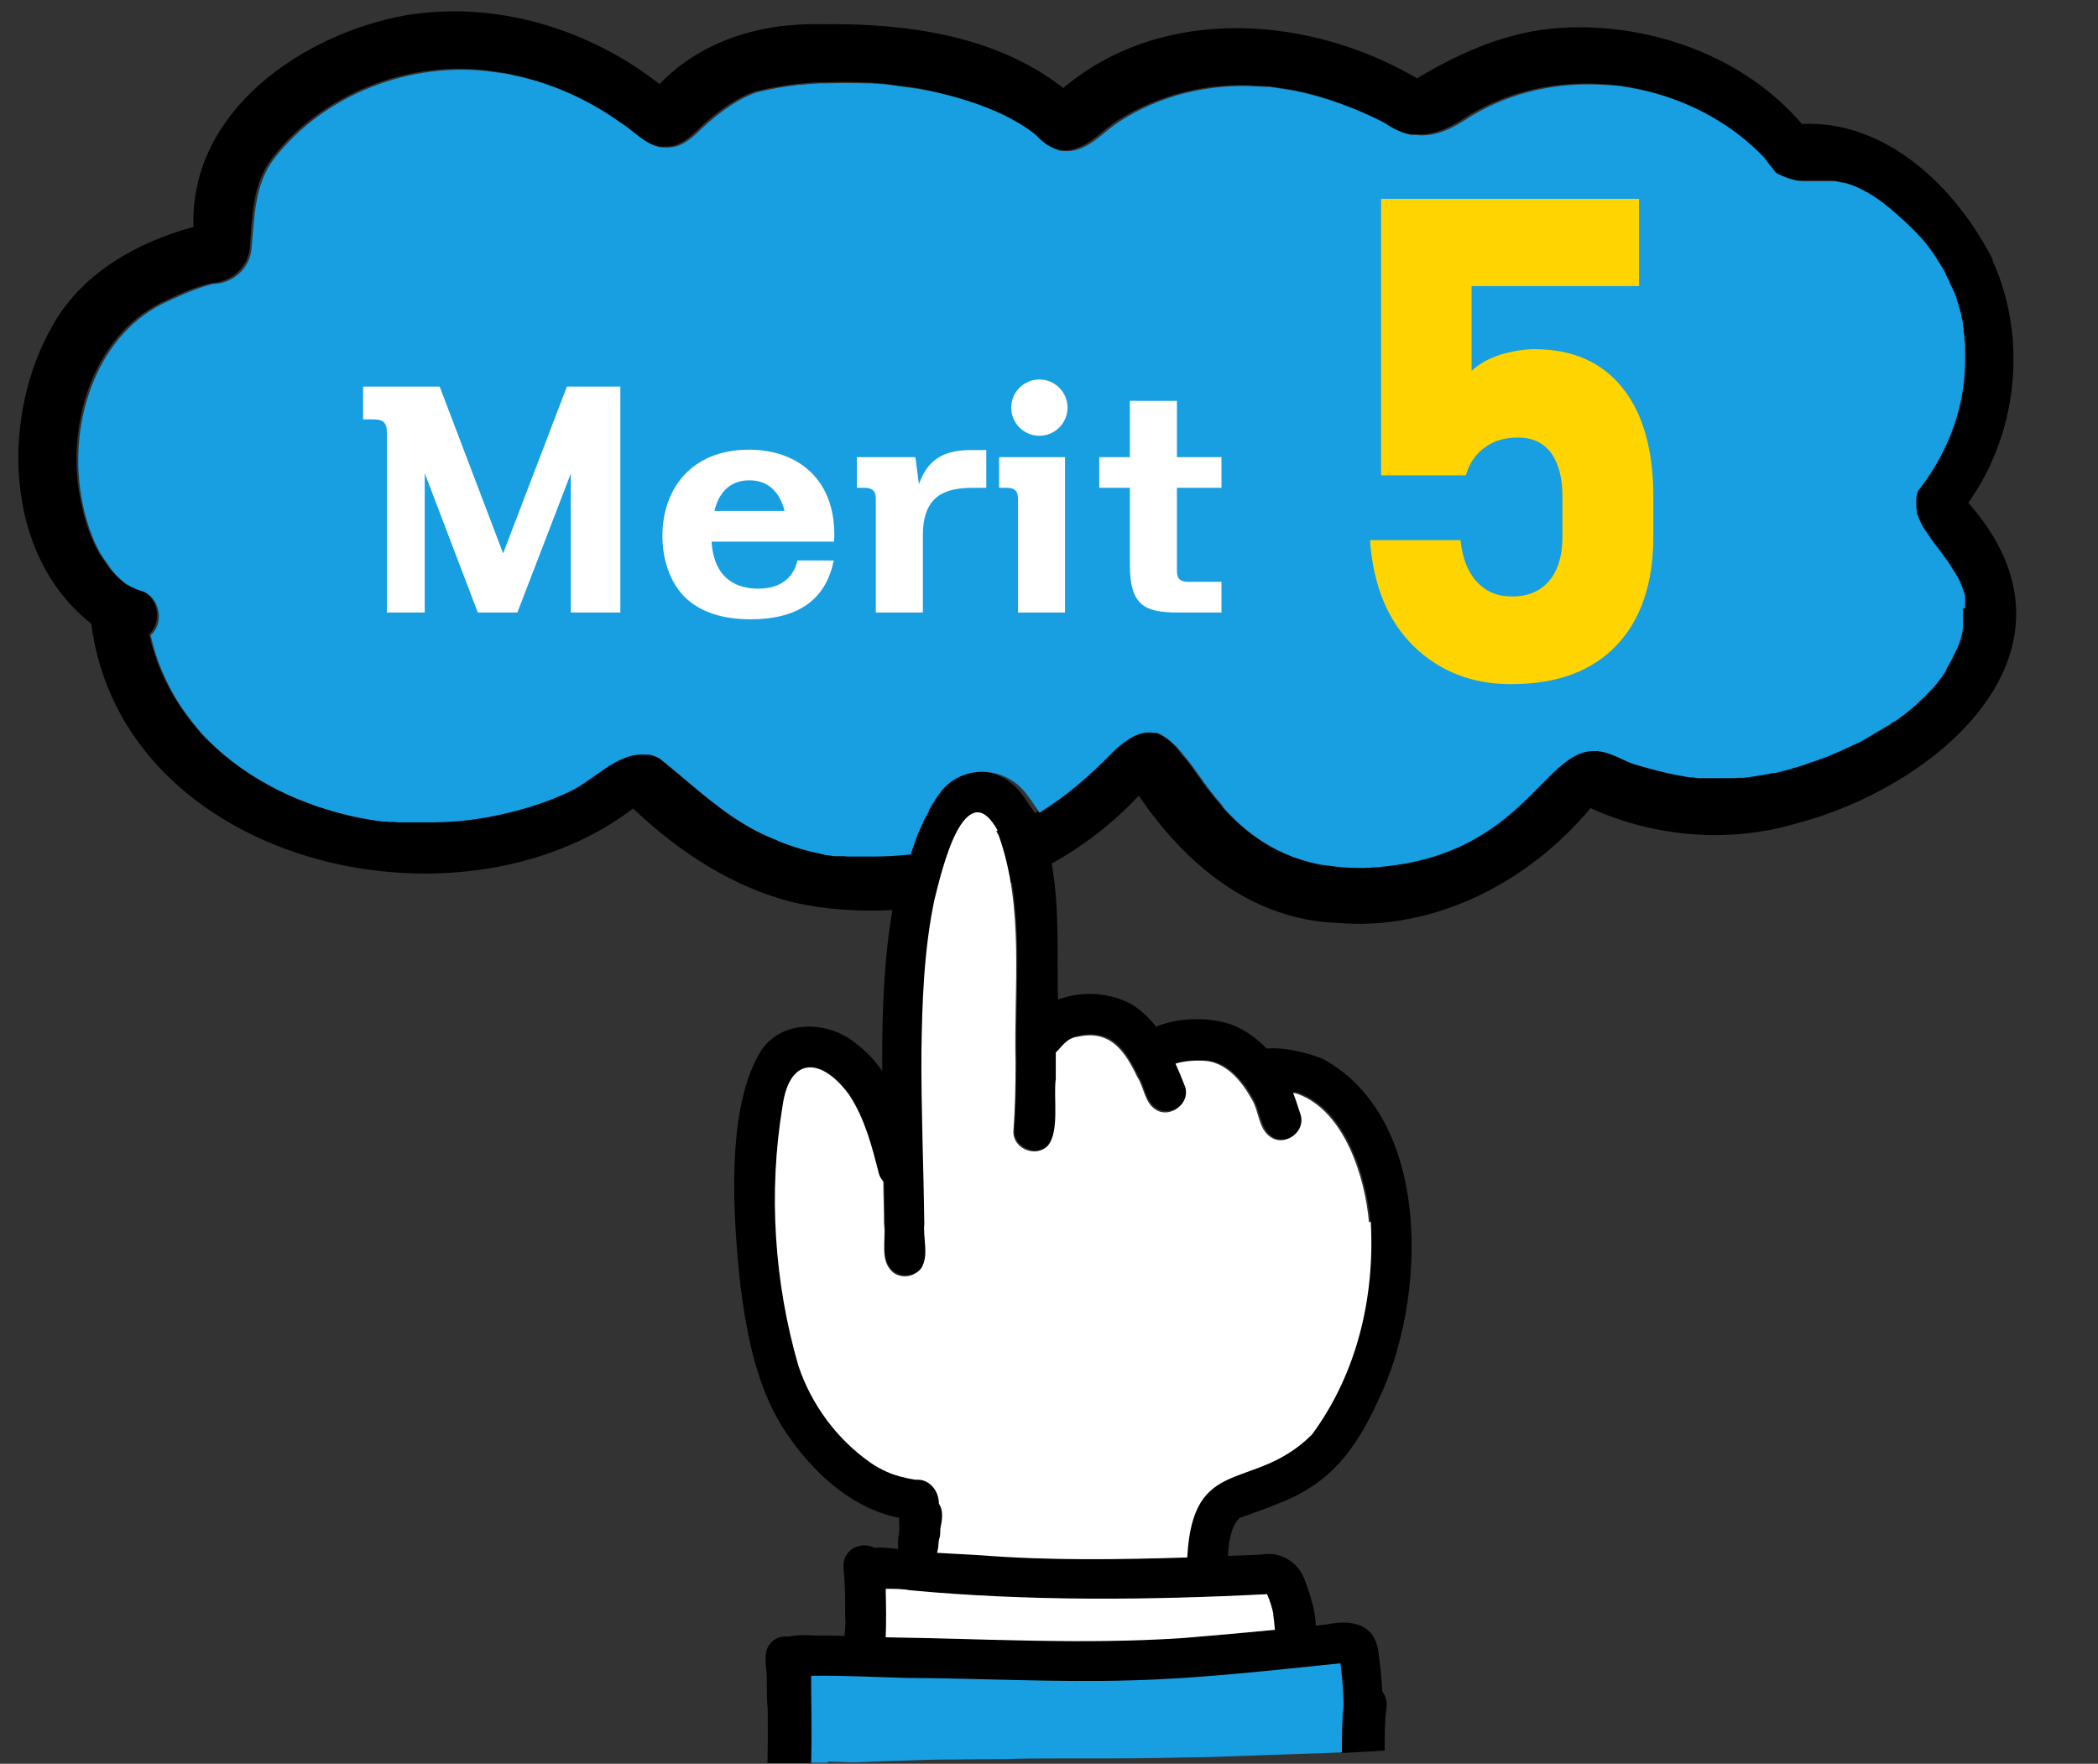 <?xml version="1.0" encoding="UTF-8"?>
<svg id="_レイヤー_2" data-name="レイヤー 2" xmlns="http://www.w3.org/2000/svg" width="58.88" height="49.5" viewBox="0 0 58.88 49.5">
  <rect x="0" y="0" width="58.88" height="49.5" fill="#333333" stroke="none"/>
  <defs>
    <style>
      .cls-1 {
        fill: #fff;
      }

      .cls-2 {
        fill: #ffd400;
      }

      .cls-3 {
        fill: none;
      }

      .cls-4 {
        fill: #179fe2;
      }
    </style>
  </defs>
  <g id="Layer_5" data-name="Layer 5">
    <path d="m55.92,7.31c.99,2.18.71,4.85-.68,6.8,3.63,4.11-.81,7.96-4.86,9.01-1.89.55-3.96.37-5.74-.44-1.74,2.08-4.38,3.46-7.14,3.22-2.4-.1-4.25-1.67-5.54-3.57-.72.77-1.56,1.42-2.47,1.92-.35.19-.72.37-1.09.52-.7.29-1.43.5-2.18.63-.39.07-.78.11-1.18.14-.92.05-1.85-.01-2.75-.21-1.72-.42-3.25-1.43-4.52-2.64-4.96,3.77-14.34,1.54-15.21-5.19C.08,15.56.01,11.61,1.52,9.06c.83-1.42,2.35-2.27,3.91-2.69-.11-3.25,3.05-5.41,5.95-5.94,2.52-.42,5.14.37,7.13,1.93,1.19-1.24,2.89-1.73,4.58-1.68,2.34-.03,4.86.31,6.75,1.79,2.79-2.35,6.92-2.04,9.93-.27,1.24-.75,2.6-1.34,4.07-1.42,2.47-.14,5.1.79,6.73,2.7,2.38-.12,4.36,1.82,5.36,3.82Zm-.83,9.81s0-.04,0-.06c0-.01,0-.02,0-.03,0,0,0-.01,0-.02,0,0,0-.01,0-.02,0-.02,0-.04,0-.07,0,0,0-.01,0-.02,0-.01,0-.03,0-.04,0,0,0-.02,0-.03,0,0,0-.02,0-.03,0,0,0-.01,0-.02,0,0,0-.01,0-.02,0,0,0,0,0,0,0,0,0-.02,0-.03,0,0,0-.02,0-.03-.01-.04-.02-.09-.04-.13,0-.02-.01-.04-.02-.06,0-.01,0-.02-.01-.03,0-.02-.02-.04-.02-.06,0,0,0,0,0,0,0-.01-.01-.03-.02-.04,0-.01,0-.02-.01-.03-.05-.1-.1-.2-.15-.29,0-.02-.02-.03-.03-.05,0,0-.01-.02-.02-.02,0-.02-.02-.03-.03-.05,0,0,0,0,0,0-.01-.02-.02-.03-.03-.05,0,0,0,0,0,0-.01-.02-.02-.03-.03-.05,0,0,0,0,0,0-.02-.03-.04-.06-.06-.09,0,0,0,0,0,0-.08-.11-.16-.22-.24-.33-.02-.03-.04-.05-.06-.08-.13-.18-.26-.35-.37-.52-.01-.02-.02-.03-.03-.05-.07-.11-.12-.23-.16-.34,0-.02-.01-.03-.02-.05,0,0,0-.02,0-.03,0,0,0,0,0,0,0,0,0-.02,0-.02,0,0,0-.01,0-.02,0-.04-.02-.07-.02-.11,0,0,0-.02,0-.03,0,0,0-.02,0-.03,0,0,0-.01,0-.02,0,0,0-.01,0-.02,0,0,0-.01,0-.02,0-.11.01-.22.05-.33.9-1.14,1.35-2.48,1.32-3.79,0-.02,0-.04,0-.06,0-.02,0-.04,0-.05,0-.01,0-.03,0-.04,0-.01,0-.03,0-.04,0-.03,0-.07,0-.1,0-.02,0-.03,0-.05,0-.05-.01-.11-.02-.16,0-.02,0-.03,0-.05,0,0,0-.02,0-.03,0-.04-.01-.08-.02-.12,0-.01,0-.03,0-.04,0,0,0-.02,0-.03,0-.03-.01-.06-.02-.09,0-.02,0-.03,0-.05,0-.05-.02-.09-.03-.14,0-.02,0-.03-.01-.05,0-.02,0-.03-.01-.05,0-.03-.02-.06-.02-.09,0-.01,0-.03-.01-.04,0,0,0,0,0,0,0-.01,0-.03-.01-.04,0-.03-.02-.06-.03-.09,0-.01,0-.03-.01-.04,0,0,0,0,0,0,0-.01,0-.03-.01-.04,0-.02,0-.03-.02-.05,0-.01,0-.03-.01-.04,0-.01,0-.03-.01-.04-.02-.05-.04-.1-.06-.16,0-.01-.01-.03-.02-.04,0,0,0,0,0,0,0-.01-.01-.03-.02-.04-.01-.03-.02-.06-.04-.09,0-.02-.02-.04-.03-.06,0-.01-.01-.02-.02-.04,0,0,0-.01,0-.02,0,0,0-.02-.01-.02,0-.01-.01-.03-.02-.04,0-.02-.02-.04-.03-.06,0-.01-.01-.03-.02-.04,0-.01-.01-.03-.02-.04,0-.01-.01-.03-.02-.04-.04-.07-.07-.13-.11-.2,0-.01-.01-.02-.02-.03-.03-.05-.06-.11-.1-.16,0-.01-.02-.03-.02-.04-.11-.17-.23-.33-.36-.49-.03-.03-.06-.07-.09-.1-.01-.02-.03-.03-.05-.05-.01-.01-.02-.03-.03-.04,0,0-.01-.01-.02-.02,0-.01-.02-.02-.03-.03,0,0-.02-.02-.03-.03,0-.01-.02-.02-.03-.03-.02-.02-.03-.03-.05-.05-.13-.13-.26-.25-.41-.38-.31-.27-.57-.46-.81-.61,0,0-.02-.01-.03-.02,0,0,0,0-.01,0-.02-.01-.04-.02-.06-.03-.02-.01-.04-.02-.07-.04-.05-.03-.1-.05-.15-.07-.03-.01-.06-.03-.09-.04-.02,0-.04-.01-.06-.02t0,0s-.03-.01-.05-.02c-.02,0-.05-.02-.07-.02-.02,0-.05-.01-.07-.02,0,0-.02,0-.03,0-.02,0-.03,0-.05-.01-.02,0-.03,0-.05-.01-.03,0-.06-.01-.08-.02-.03,0-.06,0-.08-.01-.03,0-.05,0-.08,0-.03,0-.05,0-.08,0,0,0,0,0,0,0-.08,0-.15,0-.23,0-.02,0-.05,0-.07,0-.04,0-.07,0-.11,0h0c-.06,0-.12,0-.19,0-.01,0-.03,0-.04,0-.03,0-.05,0-.08,0-.01,0-.03,0-.04,0-.03,0-.05,0-.08-.01-.03,0-.05,0-.08-.01-.17-.04-.36-.1-.57-.22-.02-.03-.04-.05-.06-.08-.01-.02-.03-.03-.04-.05-.02-.02-.04-.04-.05-.06-.01-.02-.03-.03-.04-.05-.01-.01-.02-.02-.03-.04,0,0,0-.01-.01-.02-.01-.01-.02-.03-.03-.04-.01-.02-.03-.03-.04-.05-.04-.04-.08-.08-.11-.12-.01-.01-.02-.02-.03-.03,0,0-.01-.01-.02-.02,0,0-.01-.01-.02-.02-.92-.9-2.11-1.5-3.37-1.76-.15-.03-.3-.06-.45-.08-.05,0-.1-.01-.16-.02,0,0-.01,0-.02,0-.08,0-.16-.02-.24-.02,0,0-.02,0-.03,0-1.32-.1-2.67.18-3.82.88-.55.37-1.03.58-1.53.52,0,0-.01,0-.02,0-.02,0-.04,0-.06,0-.01,0-.02,0-.04,0-.25-.05-.5-.16-.78-.35-.79-.4-1.63-.72-2.5-.89-.04,0-.09-.02-.13-.02-.04,0-.09-.02-.13-.02-.04,0-.08-.01-.12-.02-.09-.01-.19-.03-.28-.04-.03,0-.07,0-.1-.01-.03,0-.06,0-.09,0-.06,0-.12-.01-.18-.01-1.35-.09-2.75.25-3.89.98-.41.26-.74.67-1.22.8-.12.04-.23.04-.34.03,0,0,0,0,0,0-.01,0-.02,0-.03,0,0,0-.02,0-.02,0-.25-.05-.48-.19-.66-.38,0,0-.02-.02-.02-.02-.01-.01-.02-.02-.03-.03,0,0,0,0,0,0-.01-.01-.02-.02-.03-.03t0,0c-.27-.23-.58-.4-.89-.55-.64-.29-1.34-.51-2.06-.67-.15-.03-.29-.06-.44-.08-.05,0-.1-.02-.15-.02-.1-.02-.2-.03-.31-.04-.04,0-.09-.01-.13-.02-.08,0-.16-.02-.25-.03-.04,0-.09,0-.13-.01,0,0,0,0-.01,0-.05,0-.09,0-.14-.01-.05,0-.11,0-.16-.01-.05,0-.09,0-.14,0-.34-.02-.68-.02-1.02,0-.05,0-.11,0-.16,0-.03,0-.05,0-.08,0-.05,0-.11,0-.16.01h0c-.05,0-.11,0-.16.01h0c-.05,0-.11.01-.16.02-.03,0-.05,0-.08,0-.42.05-.83.12-1.22.22-.49.18-.93.49-1.32.83-.34.29-.65.71-1.14.71-.06,0-.12,0-.17,0-.02,0-.05,0-.07-.01-.42-.09-.74-.46-1.1-.69-.91-.65-1.94-1.11-3.03-1.33-.04,0-.09-.02-.13-.03-.13-.02-.27-.04-.41-.06-2.28-.33-4.75.62-6.16,2.45-.55.72-.55,1.63-.62,2.49-.04.57-.52.99-1.08,1.01-.44.11-.85.28-1.26.48-1.95.87-2.73,3.2-2.48,5.21.09.62.25,1.28.56,1.84h0c.04.08.09.15.14.22.03.05.07.1.1.14.02.02.03.05.05.07.02.02.04.05.05.07.02.02.04.04.06.07.04.04.08.09.12.13.07.07.14.13.22.19.05.03.11.06.16.09.02,0,.03.02.05.02.06.03.11.05.17.07.13.03.24.1.32.18.01.01.03.03.04.04,0,0,.02.02.02.03.22.29.22.75-.07,1.01.11.46.26.89.45,1.29,0,0,0,0,0,0,.2.4.43.77.7,1.12.01.01.02.03.03.04.03.04.07.08.1.12.01.01.02.03.03.04.02.03.05.05.07.08.01.01.02.03.03.04.04.04.07.08.11.12.04.04.07.08.11.11,1.12,1.12,2.65,1.85,4.26,2.17.04,0,.08.02.12.02.04,0,.07.01.11.02.02,0,.05,0,.07.01.07.01.13.02.2.03.02,0,.05,0,.07.01.03,0,.07,0,.1.01.02,0,.05,0,.07,0,.03,0,.06,0,.1.01.02,0,.04,0,.06,0,.02,0,.04,0,.06,0,.05,0,.09,0,.14.01.01,0,.03,0,.04,0,.03,0,.05,0,.08,0,.03,0,.06,0,.09,0,.02,0,.03,0,.05,0,.03,0,.07,0,.1,0,.02,0,.03,0,.05,0,0,0,0,0,0,0,.02,0,.04,0,.06,0,.02,0,.05,0,.07,0,.01,0,.03,0,.04,0,.02,0,.05,0,.07,0,.03,0,.05,0,.08,0,.69,0,1.37-.06,2.02-.2.7-.14,1.38-.36,2.03-.67.67-.31,1.32-1.08,2.07-1.03,0,0,.02,0,.03,0,.01,0,.03,0,.04,0,0,0,0,0,0,0,.02,0,.03,0,.05,0,0,0,.02,0,.03,0,.1.02.2.06.3.11,1.02.81,1.96,1.77,3.2,2.26.42.18.86.31,1.3.41.03,0,.06.01.08.02,0,0,.01,0,.02,0,.03,0,.05.01.08.02,0,0,0,0,.01,0,.03,0,.05,0,.08.01.04,0,.08.01.13.02.02,0,.03,0,.05,0,.01,0,.03,0,.04,0,.02,0,.04,0,.06,0,.02,0,.04,0,.06,0,0,0,.01,0,.02,0,.02,0,.04,0,.05,0,.05,0,.1.01.14.01.02,0,.03,0,.05,0,.02,0,.05,0,.07,0,.01,0,.02,0,.03,0,.03,0,.05,0,.08,0,.03,0,.06,0,.09,0,0,0,0,0,.01,0,.03,0,.06,0,.09,0,.03,0,.06,0,.1,0,.03,0,.05,0,.08,0,.02,0,.03,0,.05,0,.36,0,.71-.02,1.07-.06h0c.43-.05.86-.13,1.28-.24.45-.12.89-.26,1.32-.44,0,0,.02,0,.02,0,.34-.14.67-.31.98-.49h0s0,0,0,0c.76-.46,1.44-1.06,2.07-1.71.47-.45.82-.6,1.14-.53,0,0,.01,0,.02,0,.01,0,.02,0,.03,0,0,0,0,0,0,0,.01,0,.02,0,.03,0,.05.01.09.03.13.05,0,0,.02.01.03.02.03.02.07.04.1.06,0,0,.02.01.03.02.07.05.13.11.2.17,0,0,0,0,.01.01h0s.02.02.03.03t0,0s.03.03.04.04c0,.01.02.02.03.03.01.02.03.03.04.05h0c.04.05.09.1.13.16,0,0,.01.02.02.02.05.07.1.13.16.2.02.03.04.05.06.08,0,0,0,0,0,0,.03.04.05.07.08.11,0,0,.01.02.02.03.03.04.06.08.08.11,0,0,.01.02.02.03.02.03.04.05.06.08,0,0,0,0,0,0,.01.02.03.04.04.06.01.02.03.04.04.06,0,0,0,0,.01.01.01.02.02.03.04.05.01.02.03.04.04.06,0,.01.02.03.03.04.01.02.03.04.04.05.03.04.06.08.1.12,0,0,0,.01.01.02.01.02.03.03.04.05.04.05.08.1.13.15.01.02.03.03.04.05.01.01.02.03.03.04,0,0,.02.02.02.03.06.06.11.13.17.19.01.01.03.03.04.04.01.01.03.03.04.04.13.13.28.26.43.39.03.02.06.05.09.07.45.34.98.63,1.65.81.02,0,.03,0,.05.01.08.02.17.04.25.06.01,0,.03,0,.04,0,0,0,0,0,0,0,.03,0,.05.01.08.01.04,0,.08.01.13.02.27.04.56.06.87.06.03,0,.07,0,.1,0,4.42-.17,4.98-3.3,6.46-3.28.02,0,.05,0,.07,0,.01,0,.03,0,.04,0,.04,0,.08,0,.11.02.3.06.58.23.87.34.42.12.84.24,1.26.32.11.02.23.04.34.06.02,0,.03,0,.05,0,.02,0,.03,0,.05,0,.05,0,.09.01.14.02.02,0,.04,0,.06,0,.02,0,.05,0,.07,0h0s.04,0,.07,0c0,0,0,0,.01,0,.02,0,.04,0,.06,0,0,0,0,0,.01,0,.02,0,.04,0,.07,0h0s.05,0,.07,0c.02,0,.04,0,.06,0,0,0,.02,0,.03,0,.03,0,.06,0,.09,0,.07,0,.13,0,.2,0,.02,0,.03,0,.05,0,.02,0,.05,0,.07,0,.02,0,.03,0,.05,0,.02,0,.04,0,.06,0,.04,0,.09,0,.13-.01.02,0,.04,0,.05,0,.02,0,.04,0,.05,0,.12-.01.24-.03.37-.05,0,0,0,0,0,0,.04,0,.08-.01.12-.02.04,0,.08-.02.12-.02.02,0,.04,0,.06-.01.05,0,.09-.02.14-.03.01,0,.03,0,.04,0,.02,0,.04,0,.06-.01.04,0,.08-.02.12-.03.1-.03.21-.05.31-.08.04-.01.08-.02.13-.04.04-.01.08-.03.13-.04.04-.01.08-.03.13-.04.03,0,.06-.02.08-.03.04-.01.07-.02.11-.04.03-.01.06-.02.09-.03,0,0,0,0,0,0,.03-.01.06-.02.09-.03h0s.05-.02.08-.03c.03,0,.05-.02.08-.03.03-.01.05-.02.08-.03.03-.01.05-.02.08-.03.19-.08.38-.16.56-.25.03-.02.07-.03.1-.05,0,0,0,0,0,0,.04-.02.07-.03.11-.05.04-.02.07-.04.11-.05.04-.02.07-.04.11-.06h0s.07-.04.1-.06c.03-.02.07-.04.1-.06.07-.04.14-.08.2-.12.02-.01.04-.03.07-.04.04-.03.09-.05.13-.08.04-.03.08-.06.13-.08.02-.01.04-.03.06-.04.02-.01.03-.02.05-.03.03-.02.05-.04.08-.05.04-.03.08-.06.12-.09.02-.01.04-.03.06-.04.02-.01.04-.03.06-.05.02-.01.04-.03.05-.04,0,0,0,0,0,0,.04-.03.07-.06.11-.09.02-.02.04-.03.06-.05.02-.02.04-.03.06-.05.02-.02.04-.03.05-.05.02-.02.03-.03.05-.05,0,0,0,0,0,0,.02-.02.03-.03.05-.05.02-.01.03-.03.05-.04.07-.07.14-.14.2-.21.02-.02.03-.03.05-.05,0,0,0,0,0,0,.01-.01.03-.03.04-.04,0,0,0,0,0,0,.01-.02.03-.03.04-.05,0,0,0,0,0,0,.01-.01.02-.03.03-.04,0,0,.01-.02.02-.02.01-.01.02-.03.03-.04,0,0,0,0,0,0,.01-.01.02-.03.03-.04.06-.07.11-.14.16-.22,0,0,.01-.02.02-.03,0,0,0,0,0-.01,0,0,0-.01.01-.02,0,0,.01-.02.02-.03,0,0,0-.01,0-.02.02-.03.04-.06.05-.09,0,0,.01-.02.02-.03.03-.05.06-.1.08-.15,0-.01.02-.03.02-.04,0-.01.02-.03.02-.04,0,0,0-.02.01-.03.02-.05.04-.09.07-.14,0-.01.01-.03.02-.04,0-.01.01-.03.02-.04,0-.01.01-.03.02-.05.02-.04.03-.09.05-.13,0,0,0-.02,0-.02,0-.02.01-.03.02-.05,0-.02,0-.03.01-.05,0-.02.01-.04.02-.06,0-.02,0-.03.01-.05,0-.02,0-.03.01-.05,0,0,0-.01,0-.02,0-.02,0-.03.01-.05,0-.02,0-.03,0-.05,0,0,0,0,0-.01,0-.02,0-.03,0-.05,0,0,0,0,0-.01,0-.02,0-.03,0-.05,0-.02,0-.03,0-.05,0,0,0,0,0,0,0,0,0-.01,0-.02,0-.01,0-.03,0-.04,0,0,0,0,0,0,0-.02,0-.04,0-.06,0-.02,0-.03,0-.05,0,0,0-.01,0-.02,0,0,0,0,0,0,0-.02,0-.03,0-.05,0-.02,0-.04,0-.06Z"/>
    <path class="cls-1" d="m28.99,22.81h0c-.31.19-.64.36-.98.5,0,0-.02,0-.02,0-.42.17-.87.32-1.32.44-.42.11-.85.19-1.28.24h0s0-.02.01-.03c0-.02.01-.04.02-.06.06-.2.13-.39.21-.58,0-.01.01-.03.02-.04.02-.05.04-.09.06-.13,0-.02.01-.03.02-.04,0-.02.02-.04.02-.05.01-.03.03-.06.04-.09,0-.01.01-.02.02-.03,0-.01.01-.03.02-.04,0-.02.02-.03.03-.05,0,0,0,0,0,0,0-.01.01-.03.02-.04,0-.01.01-.02.02-.04,0,0,0-.01,0-.02,0-.01.01-.02.02-.04.04-.07.08-.14.13-.21,0-.01.01-.02.02-.03,0,0,0-.01.01-.02,0,0,.01-.02.02-.03,0-.01.02-.02.02-.03.02-.03.05-.07.07-.1.57-.8,1.73-.82,2.37-.09.02.02.04.05.06.07,0,0,.02.02.02.03.04.05.08.1.12.16,0,.01.02.02.03.04.03.05.06.09.09.14,0,.01.02.03.03.04,0,.01.02.03.03.04,0,.01.01.02.02.03.01.02.02.04.04.06Z"/>
    <path d="m25.57,42.65c-1.55-.16-2.79-1.32-3.6-2.58-.74-1.19-1.01-2.6-1.19-3.98-.2-1.87-.44-5.04.61-6.65.62-.85,1.89-.78,2.65-.14.82.62,1.24,1.6,1.52,2.57.08.38.34.81.14,1.18-.23.43-.93.34-1.04-.14-.19-.75-.39-1.53-.82-2.18-.75-1.04-1.68-1.15-1.88.32-.39,2.41-.23,4.94.45,7.28.36,1.09,1.07,2.06,2.02,2.71.29.2.62.35.97.42.18.05.39.04.54.17.42.3.18,1.02-.32,1.02-.02,0-.03,0-.05,0Z"/>
    <path d="m29.67,28.3c0,.41,0,.81-.01,1.22,0,0,0,0,0,0,0,.12,0,.24,0,.36,0,.12,0,.25,0,.37-.06.53.11,1.47-.22,1.87-.33.36-.99.09-.97-.4.04-.64.05-1.29.06-1.94-.04-1.64.14-3.38-.13-5.02-.07-.45-.18-.9-.34-1.34-.02-.04-.04-.08-.06-.11t0,0c-.55-.99-1-.38-1.32.44,0,0,0,0,0,0-.21.54-.36,1.18-.44,1.49-.01.05-.02.1-.03.14-.26,1.35-.32,2.73-.33,4.11-.01,1.61.06,3.22.08,4.83-.04.41.14.89-.09,1.25-.11.14-.28.22-.46.22-.12,0-.24-.04-.34-.12-.38-.32-.19-.9-.24-1.34,0-.07,0-.13,0-.2,0-.06,0-.12,0-.18,0-.28-.01-.55-.02-.83-.01-.59-.03-1.18-.04-1.78-.02-1.94-.05-3.92.28-5.84.07-.42.16-.83.27-1.24.03-.1.06-.2.09-.3h0s0-.02.01-.03c0-.02.01-.04.02-.06.06-.2.13-.39.21-.58,0-.01.01-.03.02-.04.02-.05.04-.09.06-.13,0-.02.01-.03.02-.04,0-.02.02-.04.02-.05.01-.03.03-.06.04-.09,0-.01.01-.02.02-.03,0-.01.01-.03.02-.04,0-.02.02-.03.03-.05,0,0,0,0,0,0,0-.01.01-.03.02-.04,0-.01.01-.02.02-.04,0,0,0-.01,0-.02,0-.01.01-.02.02-.04.04-.07.08-.14.13-.21,0-.01.01-.02.02-.03,0,0,0-.01.01-.02,0,0,.01-.02.02-.03,0-.01.02-.02.02-.03.02-.03.05-.07.07-.1.57-.8,1.73-.82,2.37-.09.02.02.04.05.06.07,0,0,.02.02.02.03.04.05.08.1.12.16,0,.01.02.02.03.04.03.05.06.09.09.14,0,.01.02.03.03.04,0,.01.02.03.03.04,0,.01.01.02.02.03.01.02.02.04.04.06h0s0,0,0,0c.24.44.39.92.49,1.43.25,1.33.14,2.82.19,4.05Z"/>
    <path d="m32.46,31.11c-.31-.2-.32-.61-.51-.91-.36-.75-.76-1.34-1.69-1.13-.53.07-.53.77-1.17.52-.81-.43-.05-1.3.53-1.51.67-.27,1.47-.25,2.11.09.82.48,1.22,1.44,1.56,2.29.12.37-.21.72-.56.72-.09,0-.19-.02-.27-.08Z"/>
    <path d="m32.67,28.95s-.05-.02-.08-.03h0s-.07-.02-.1-.02c.06,0,.12.02.18.04Zm3.04,2.95c-.35-.23-.33-.73-.54-1.07-.29-.52-.74-1.06-1.38-1.08-.31-.02-.62.03-.92.12-.14.07-.26.18-.43.17-.46,0-.74-.57-.45-.93.61-.59,1.96-.63,2.71-.3.7.33,1.23.96,1.55,1.65.12.28.2.52.29.8.12.37-.21.72-.56.72-.09,0-.19-.02-.27-.08Z"/>
    <path d="m33.31,43.94c.07-3.22,1.82-2,3.5-3.68,1.27-1.71,1.77-3.87,1.65-5.98-.11-1.27-.69-3.11-1.98-3.6-.29-.08-.59-.12-.89-.12-.21.1-.48.05-.64-.11-.2-.2-.22-.53-.05-.75.46-.51,1.67-.21,2.23.02,3.1,1.69,2.91,6.79,1.55,9.58-.62,1.36-1.34,2.34-2.79,2.89-.36.15-.73.28-1.1.41-.16.16-.23.37-.27.59-.11.38.03.85-.25,1.16-.11.11-.24.16-.38.16-.3,0-.6-.23-.59-.57Z"/>
    <path d="m26.28,42.34s0-.02.01-.02c0,0,0,0,0,0,.02-.05.03-.1.04-.15,0,.06-.03.12-.05.18Zm-.8,1.11c-.3-.22-.22-.63-.26-.95,0-.23-.07-.48.06-.69.42-.6,1.16-.17,1.07.51-.01.34.15.73-.07,1.03-.11.14-.28.22-.45.22-.12,0-.25-.04-.34-.12Z"/>
    <path d="m25.37,43.79c-.27-.27-.14-.68-.11-1.01.02-.56.4-1.08.97-.71.3.22.21.58.15.89-.06.28.01.62-.21.84-.11.11-.25.17-.4.17-.15,0-.3-.05-.4-.17Z"/>
    <path d="m35.95,46.17c-.23-.22-.15-.56-.22-.85-.04-.19-.1-.39-.18-.57-3.34.16-6.7.2-10.03-.11-.42-.11-1.13.08-1.39-.28-.19-.24-.14-.62.1-.8.33-.23.77-.08,1.15-.08.72.08,1.47.12,2.18.16,2.14.16,4.29.11,6.43.04.47-.01.94-.03,1.41-.05.54-.1,1.04.21,1.22.72.17.45.51,1.44.14,1.82-.11.11-.25.17-.4.17-.15,0-.3-.05-.4-.17Z"/>
    <path d="m23.86,46.71c-.32-.35-.09-.89-.14-1.32,0-.44,0-.88-.04-1.31-.14-.83,1.09-1,1.13-.15.05.79.06,1.58.02,2.38.01.33-.29.57-.59.57-.14,0-.28-.05-.38-.16Z"/>
    <path d="m21.6,46.83s0,0,0,0c-.01-.01-.02-.03-.03-.04,0,.01.02.02.03.04Zm.12,1.5c-.3-.34-.15-1.06-.22-1.51-.02-.25-.05-.54.15-.73.25-.26.72-.2.89.12.12.18.07.41.09.62.02.37.04.74.05,1.11.02.33-.29.57-.59.57-.14,0-.28-.05-.38-.16Z"/>
    <path d="m37.71,48.61c0-.64-.03-1.27-.11-1.91-1.97.2-3.94.43-5.92.48-2.08.06-4.17-.06-6.25-.07-.86-.02-1.72-.08-2.58-.06-.12-.01-.25,0-.38,0-.35.03-.7.05-.86-.32-.25-.81.65-.87,1.22-.83.67,0,1.34.02,2.01.05,2.78.03,5.57.2,8.35.02,1.35-.1,2.7-.24,4.05-.38.71-.15,1.37-.01,1.45.82.11.72.12,1.46.14,2.19,0,.34-.25.53-.51.55-.02,0-.03,0-.05,0,0,0,0,0-.01,0-.28,0-.56-.19-.57-.56Z"/>
    <path d="m22.57,49.48c-.22,0-.44,0-.67,0-.12,0-.24,0-.36,0,.02-.89,0-1.78-.01-2.68.01-.79,1.21-.8,1.22,0,.01.89.03,1.79.01,2.68-.05,0-.1,0-.15,0-.01,0-.03,0-.04,0Z"/>
    <path d="m37.72,47.69c.19-.72,1.29-.51,1.19.24-.05.4-.05.8-.05,1.2-.41.02-.81.05-1.22.07,0-.51,0-1.02.08-1.51Z"/>
    <path class="cls-1" d="m38.47,34.28c.12,2.11-.38,4.26-1.65,5.98-1.64,1.64-3.35.52-3.5,3.45-1.92.06-3.85.09-5.77-.06-.4-.02-.83-.05-1.25-.07.03-.11.04-.24.05-.36.04-.1.04-.2.04-.31h0c.05-.24.1-.5-.04-.71,0-.41-.32-.71-.65-.67-.1-.02-.2-.03-.3-.06-.35-.07-.68-.22-.97-.42-.94-.66-1.65-1.62-2.02-2.71-.68-2.34-.85-4.87-.45-7.28.2-1.47,1.13-1.36,1.88-.32.43.66.63,1.43.82,2.18.02.09.07.17.13.24,0,.4.02.8.02,1.2.06.44-.13,1.01.24,1.34.09.08.22.12.34.12.18,0,.35-.08.46-.22.23-.36.05-.84.09-1.25-.02-1.61-.09-3.22-.08-4.83.02-1.42.07-2.85.36-4.25.2-.8.86-3.7,1.81-1.82.72,2.01.42,4.26.47,6.36,0,.65-.01,1.29-.06,1.94-.02.49.64.76.97.4.33-.4.15-1.35.22-1.87,0-.25,0-.49,0-.74.17-.16.3-.4.6-.44.92-.21,1.33.38,1.69,1.13.19.29.2.71.51.91.09.06.18.08.27.08.35,0,.68-.35.56-.72-.08-.21-.17-.43-.27-.65.25-.07.51-.09.76-.08.64.01,1.09.56,1.38,1.08.21.34.18.84.54,1.07.09.06.18.08.27.08.35,0,.68-.35.56-.72-.07-.21-.13-.41-.21-.61.05.01.1.02.15.04,1.3.49,1.87,2.33,1.98,3.6Z"/>
    <path class="cls-1" d="m35.73,45.32c.03.13.03.28.05.42-.85.08-1.71.16-2.57.23-2.78.19-5.57.02-8.35-.02,0,0,0,0,0,0,.02-.45.01-.9,0-1.36.24,0,.48,0,.67.04,3.33.31,6.69.28,10.03.11.08.18.14.37.18.57Z"/>
    <path class="cls-4" d="m23.22,49.47c-.15,0-.3,0-.45,0,.02-.81,0-1.63,0-2.44.03,0,.07,0,.1,0,.86-.01,1.72.04,2.58.06,2.08.01,4.17.13,6.25.07,1.98-.05,3.95-.28,5.92-.48.05.39.08.78.09,1.18-.05.44-.05.88-.05,1.32-.23.01-.47.02-.7.03,0,0-.01,0-.02,0,0,0,.01,0,.02,0,0,0-.02,0-.02,0-.03,0-.06,0-.09,0-.47.02-.94.03-1.41.05-.48.02-.97.03-1.45.05-.98.02-1.96.04-2.93.04-.26,0-.52,0-.78,0-.21,0-.42,0-.63,0-.47,0-.94,0-1.41.02-.47,0-.94,0-1.41.01-.47,0-.95.01-1.42.03-.45.01-.91.03-1.36.05-.07,0-.13,0-.2,0-.2-.01-.41-.02-.61-.02Z"/>
    <path class="cls-4" d="m55.09,17.06s0,.04,0,.06c0,.02,0,.04,0,.06,0,.02,0,.03,0,.05,0,0,0,0,0,0,0,0,0,.01,0,.02,0,.02,0,.03,0,.05,0,.02,0,.04,0,.06,0,0,0,0,0,0,0,.01,0,.03,0,.04,0,0,0,.01,0,.02,0,0,0,0,0,0,0,.02,0,.03,0,.05,0,.02,0,.03,0,.05,0,0,0,0,0,.01,0,.02,0,.03,0,.05,0,0,0,0,0,.01,0,.02,0,.03,0,.05,0,.02,0,.03-.01.05,0,0,0,.01,0,.02,0,.02,0,.03-.01.05,0,.02,0,.03-.01.05,0,.02-.01.04-.02.06,0,.02,0,.03-.01.05,0,.02-.01.03-.02.05,0,0,0,.02,0,.02-.01.04-.03.09-.05.13,0,.02-.01.03-.02.05,0,.02-.01.03-.02.04,0,.01-.01.03-.02.04-.02.05-.04.09-.07.14,0,0,0,.02-.01.03,0,.01-.02.03-.02.04,0,.02-.02.03-.02.04-.03.05-.05.1-.08.15,0,0-.01.02-.02.03-.02.03-.04.06-.05.09,0,0,0,.01,0,.02,0,0-.01.02-.02.03,0,0,0,.01-.01.02,0,0,0,0,0,.01,0,0-.01.02-.02.03-.05.07-.1.15-.16.22-.01.01-.02.03-.03.04,0,0,0,0,0,0-.01.01-.02.03-.03.04,0,0-.01.02-.02.02-.01.01-.02.03-.03.04,0,0,0,0,0,0-.01.02-.03.03-.04.05,0,0,0,0,0,0-.01.02-.03.03-.04.04,0,0,0,0,0,0-.02.02-.03.03-.05.05-.07.07-.13.14-.2.21-.02.02-.03.03-.05.04-.02.02-.03.03-.05.05,0,0,0,0,0,0-.02.02-.03.03-.05.05-.02.02-.04.03-.05.05-.02.02-.04.03-.06.05-.02.02-.04.03-.06.05-.04.03-.07.06-.11.09,0,0,0,0,0,0-.02.01-.04.03-.05.04-.02.02-.04.03-.06.05-.02.02-.04.03-.06.04-.04.03-.08.06-.12.09-.03.02-.05.04-.08.05-.02.01-.03.02-.05.03-.02.01-.04.03-.06.04-.04.03-.08.06-.13.08-.04.03-.09.05-.13.08-.02.01-.04.03-.07.04-.07.04-.14.08-.2.12-.03.02-.07.04-.1.06-.03.02-.07.04-.1.06h0s-.07.04-.11.06c-.04.02-.07.04-.11.05-.03.02-.07.04-.11.05,0,0,0,0,0,0-.03.02-.07.03-.1.05-.19.09-.37.17-.56.25-.03.01-.05.02-.08.03-.03.01-.05.02-.08.03-.03.01-.05.02-.08.03-.03,0-.05.02-.08.03h0s-.06.02-.09.03c0,0,0,0,0,0-.03.01-.06.02-.09.03-.04.01-.07.02-.11.04-.03,0-.06.02-.08.03-.04.01-.08.03-.13.04-.04.01-.08.03-.13.04-.04.01-.08.02-.13.04-.11.03-.21.06-.31.08-.04.01-.08.02-.12.03-.02,0-.04,0-.06.01-.01,0-.03,0-.04,0-.05.01-.09.02-.14.03-.02,0-.04,0-.06.01-.04,0-.08.02-.12.02-.04,0-.08.01-.12.02,0,0,0,0,0,0-.12.02-.25.04-.37.05-.02,0-.04,0-.05,0-.02,0-.04,0-.05,0-.04,0-.09,0-.13.01-.02,0-.04,0-.06,0-.02,0-.03,0-.05,0-.02,0-.05,0-.07,0-.02,0-.03,0-.05,0-.07,0-.13,0-.2,0-.03,0-.06,0-.09,0,0,0-.02,0-.03,0-.02,0-.04,0-.06,0-.02,0-.05,0-.07,0h0s-.04,0-.07,0c0,0,0,0-.01,0-.02,0-.04,0-.06,0,0,0,0,0-.01,0-.02,0-.04,0-.07,0h0s-.05,0-.07,0c-.02,0-.04,0-.06,0-.05,0-.09-.01-.14-.02-.02,0-.03,0-.05,0-.02,0-.03,0-.05,0-.11-.02-.23-.04-.34-.06-.43-.08-.85-.2-1.26-.32-.29-.11-.56-.28-.87-.34-.04,0-.07-.01-.11-.02-.01,0-.03,0-.04,0-.02,0-.04,0-.07,0-1.47-.02-2.04,3.11-6.46,3.28-.03,0-.07,0-.1,0-.31,0-.6-.02-.87-.06-.04,0-.08-.01-.13-.02-.03,0-.05,0-.08-.01,0,0,0,0,0,0-.01,0-.03,0-.04,0-.09-.02-.17-.04-.25-.06-.02,0-.03,0-.05-.01-.66-.17-1.2-.46-1.65-.81-.03-.02-.06-.05-.09-.07-.15-.12-.3-.25-.43-.39-.01-.01-.03-.03-.04-.04-.01-.01-.03-.03-.04-.04-.06-.06-.12-.12-.17-.19,0,0-.02-.02-.02-.03-.01-.01-.02-.03-.03-.04-.01-.02-.03-.03-.04-.05-.04-.05-.09-.1-.13-.15-.01-.02-.03-.03-.04-.05,0,0,0-.01-.01-.02-.03-.04-.07-.08-.1-.12-.01-.02-.03-.04-.04-.05,0-.01-.02-.03-.03-.04-.01-.02-.03-.04-.04-.06-.01-.02-.02-.03-.04-.05,0,0,0,0-.01-.01-.02-.02-.03-.04-.04-.06-.01-.02-.03-.04-.04-.06,0,0,0,0,0,0-.02-.03-.04-.05-.06-.08,0,0-.01-.02-.02-.03-.03-.04-.06-.08-.08-.11,0,0-.01-.02-.02-.03-.03-.04-.05-.07-.08-.11,0,0,0,0,0,0-.02-.03-.04-.05-.06-.08-.05-.07-.11-.14-.16-.2,0,0-.01-.02-.02-.02-.04-.06-.09-.11-.13-.16h0s-.03-.03-.04-.05c0-.01-.02-.02-.03-.03-.01-.02-.03-.03-.04-.04t0,0s-.02-.02-.03-.03h0s0,0-.01-.01c-.07-.07-.13-.12-.2-.17,0,0-.02-.01-.03-.02-.03-.02-.07-.04-.1-.06,0,0-.02-.01-.03-.02-.04-.02-.09-.04-.13-.05-.01,0-.02,0-.03,0,0,0,0,0,0,0-.01,0-.02,0-.03,0,0,0-.01,0-.02,0-.31-.06-.67.08-1.14.53-.62.64-1.3,1.24-2.07,1.71h0s-.02-.04-.04-.07c0-.01-.01-.02-.02-.03,0-.01-.02-.03-.03-.04,0-.01-.02-.03-.03-.04-.03-.05-.06-.09-.09-.14,0-.01-.02-.02-.03-.04-.04-.05-.08-.11-.12-.16,0,0-.02-.02-.02-.03-.02-.02-.04-.05-.06-.07-.64-.73-1.8-.71-2.37.09-.02.03-.05.07-.07.1,0,.01-.02.02-.02.03,0,0-.01.02-.02.03,0,0,0,.01-.01.02,0,.01-.01.02-.02.03-.04.07-.09.14-.13.21,0,.01-.01.02-.02.04,0,0,0,.01,0,.02,0,.01-.01.02-.02.04,0,.01-.01.03-.02.04,0,0,0,0,0,0,0,.02-.02.03-.03.05,0,.01-.01.03-.02.04,0,.01-.01.02-.02.03-.01.03-.03.06-.04.09,0,.02-.02.04-.02.05,0,.01-.01.03-.02.04-.02.04-.04.09-.06.13,0,.01-.01.03-.02.04-.08.19-.15.39-.21.58,0,.02-.01.04-.02.06,0,.01,0,.02-.01.03h0c-.36.04-.71.06-1.07.06-.02,0-.03,0-.05,0-.03,0-.05,0-.08,0-.03,0-.06,0-.1,0-.03,0-.06,0-.09,0,0,0,0,0-.01,0-.03,0-.06,0-.09,0-.03,0-.05,0-.08,0-.01,0-.02,0-.03,0-.02,0-.05,0-.07,0-.02,0-.03,0-.05,0-.05,0-.1,0-.14-.01-.02,0-.04,0-.05,0,0,0-.01,0-.02,0-.02,0-.04,0-.06,0-.02,0-.04,0-.06,0-.01,0-.03,0-.04,0-.02,0-.03,0-.05,0-.04,0-.08-.01-.13-.02-.03,0-.05,0-.08-.01,0,0,0,0-.01,0-.03,0-.05,0-.08-.02,0,0-.01,0-.02,0-.03,0-.06-.01-.08-.02-.44-.09-.88-.22-1.3-.41-1.24-.49-2.18-1.45-3.2-2.26-.1-.05-.2-.09-.3-.11,0,0-.02,0-.03,0-.02,0-.03,0-.05,0,0,0,0,0,0,0-.01,0-.03,0-.04,0,0,0-.02,0-.03,0-.75-.05-1.41.72-2.07,1.03-.64.31-1.33.52-2.03.67-.65.14-1.33.21-2.02.2-.03,0-.05,0-.08,0-.02,0-.05,0-.07,0-.01,0-.03,0-.04,0-.02,0-.05,0-.07,0-.02,0-.04,0-.06,0,0,0,0,0,0,0-.02,0-.03,0-.05,0-.03,0-.07,0-.1,0-.02,0-.03,0-.05,0-.03,0-.06,0-.09,0-.03,0-.05,0-.08,0-.01,0-.03,0-.04,0-.05,0-.09,0-.14-.01-.02,0-.04,0-.06,0-.02,0-.04,0-.06,0-.03,0-.06,0-.1-.01-.02,0-.05,0-.07,0-.03,0-.07,0-.1-.01-.02,0-.05,0-.07-.01-.07,0-.13-.02-.2-.03-.02,0-.05,0-.07-.01-.04,0-.07-.01-.11-.02-.04,0-.08-.02-.12-.02-1.61-.32-3.14-1.05-4.26-2.17-.04-.04-.07-.07-.11-.11-.04-.04-.07-.08-.11-.12-.01-.01-.02-.03-.03-.04-.02-.03-.05-.05-.07-.08-.01-.01-.02-.03-.03-.04-.03-.04-.07-.08-.1-.12-.01-.01-.02-.03-.03-.04-.27-.34-.51-.71-.7-1.12,0,0,0,0,0,0-.2-.4-.35-.83-.45-1.29.29-.26.29-.72.07-1.01,0-.01-.02-.02-.02-.03-.01-.01-.03-.03-.04-.04-.09-.09-.19-.15-.32-.18-.06-.02-.12-.04-.17-.07-.02,0-.03-.02-.05-.02-.06-.03-.11-.06-.16-.09-.08-.06-.15-.12-.22-.19-.04-.04-.08-.08-.12-.13-.02-.02-.04-.04-.06-.07-.02-.02-.04-.04-.05-.07-.02-.02-.04-.05-.05-.07-.03-.05-.07-.09-.1-.14-.05-.07-.09-.15-.14-.22h0c-.31-.56-.48-1.22-.56-1.84-.25-2,.53-4.34,2.48-5.21.41-.19.82-.37,1.26-.48.56-.01,1.04-.44,1.08-1.01.08-.86.08-1.77.62-2.49,1.41-1.83,3.88-2.77,6.16-2.45.14.02.27.04.41.06.04,0,.09.02.13.03,1.09.22,2.12.68,3.03,1.33.36.22.68.6,1.1.69.02,0,.05,0,.07.01.06,0,.11,0,.17,0,.49,0,.8-.42,1.14-.71.4-.34.83-.65,1.32-.83.39-.1.8-.17,1.22-.22.03,0,.05,0,.08,0,.05,0,.11-.01.16-.02h0c.05,0,.11,0,.16-.01h0c.05,0,.11,0,.16-.01.03,0,.05,0,.08,0,.05,0,.11,0,.16,0,.34-.01.68-.01,1.02,0,.05,0,.09,0,.14,0,.05,0,.11,0,.16.01.05,0,.09,0,.14.01,0,0,0,0,.01,0,.04,0,.09,0,.13.01.08,0,.16.02.25.03.04,0,.09.01.13.02.1.01.2.03.31.04.05,0,.1.02.15.02.15.02.29.05.44.08.73.15,1.43.37,2.06.67.31.16.62.33.89.55t0,0s.02.02.03.03c0,0,0,0,0,0,.01.01.02.02.03.03,0,0,.02.02.02.02.18.18.41.33.66.38,0,0,.02,0,.02,0,.01,0,.02,0,.03,0,0,0,0,0,0,0,.11.01.23,0,.35-.03.48-.13.81-.54,1.22-.8,1.14-.74,2.53-1.07,3.89-.98.06,0,.12,0,.18.01.03,0,.06,0,.09,0,.03,0,.07,0,.1.01.09.01.19.02.28.04.04,0,.08.01.12.02.04,0,.09.01.13.02.04,0,.09.02.13.02.87.18,1.71.49,2.5.89.28.19.53.31.78.35.01,0,.02,0,.04,0,.02,0,.04,0,.06,0,0,0,.01,0,.02,0,.51.06.98-.15,1.53-.52,1.15-.7,2.49-.98,3.82-.88,0,0,.02,0,.03,0,.08,0,.16.01.24.02,0,0,.01,0,.02,0,.05,0,.1.01.16.02.15.02.3.05.45.08,1.26.26,2.45.86,3.37,1.76,0,0,.01.01.02.02,0,0,.01.01.02.02.01.01.02.02.03.03.04.04.08.08.11.12.01.02.03.03.04.05.01.01.02.03.03.04,0,0,0,.01.01.02.01.01.02.02.03.04.01.02.03.03.04.05.02.02.04.04.05.06.01.02.03.03.04.05.02.03.04.05.06.08.21.12.4.18.57.22.03,0,.05.01.08.01.03,0,.05,0,.08.01.01,0,.03,0,.04,0,.03,0,.05,0,.08,0,.01,0,.03,0,.04,0,.06,0,.12,0,.19,0h0s.07,0,.11,0c.02,0,.05,0,.07,0,.07,0,.15,0,.23,0,0,0,0,0,0,0,.03,0,.05,0,.08,0,.03,0,.05,0,.08,0,.03,0,.05,0,.08.01.03,0,.06.01.08.02.02,0,.03,0,.05.01.02,0,.03,0,.05.01,0,0,.02,0,.03,0,.02,0,.05.01.07.02.02,0,.05.02.07.02.02,0,.03.01.05.02t0,0s.04.01.06.02c.03.01.06.02.09.04.05.02.1.05.15.07.02.01.04.02.07.04.02.01.04.02.06.03,0,0,0,0,.01,0,0,0,.02.01.03.02.24.14.5.33.81.61.14.12.28.25.41.38.02.02.03.03.05.05.01.01.02.02.03.03,0,0,.02.02.03.03,0,.01.02.02.03.03,0,0,.01.01.02.02.01.01.02.03.03.04.02.02.03.03.05.05.03.03.06.07.09.1.13.16.25.32.36.49,0,.01.02.03.02.04.03.05.07.1.1.16,0,.01.01.02.02.03.04.07.08.13.11.2,0,.01.02.03.02.04,0,.01.01.03.02.04,0,.01.01.03.02.04,0,.02.02.04.03.06,0,.01.01.03.02.04,0,0,0,.02.01.02,0,0,0,.01,0,.02,0,.01.01.02.02.04,0,.02.02.04.03.06.01.03.03.06.04.09,0,.01.01.03.02.04,0,0,0,0,0,0,0,.01.01.03.02.04.02.05.04.1.06.16,0,.01,0,.03.01.04,0,.01,0,.03.01.04,0,.02.01.03.02.05,0,.01,0,.03.01.04,0,0,0,0,0,0,0,.01,0,.03.01.04,0,.03.02.06.03.09,0,.01,0,.03.01.04,0,0,0,0,0,0,0,.01,0,.03.01.04,0,.03.02.06.02.09,0,.02,0,.03.01.05,0,.02,0,.03.01.05.01.05.02.09.03.14,0,.02,0,.03,0,.05,0,.03.01.06.02.09,0,0,0,.02,0,.03,0,.01,0,.03,0,.04,0,.04.01.08.02.12,0,0,0,.02,0,.03,0,.02,0,.03,0,.05,0,.05.01.11.02.16,0,.02,0,.03,0,.05,0,.03,0,.07,0,.1,0,.01,0,.03,0,.04,0,.01,0,.03,0,.04,0,.02,0,.04,0,.05,0,.02,0,.04,0,.06.03,1.31-.42,2.65-1.32,3.79-.04.11-.06.22-.05.33,0,0,0,.01,0,.02,0,0,0,.01,0,.02,0,0,0,.01,0,.02,0,0,0,.02,0,.03,0,0,0,.02,0,.03,0,.04.01.07.02.11,0,0,0,.01,0,.02,0,0,0,.02,0,.02,0,0,0,0,0,0,0,0,0,.02,0,.03,0,.02.01.03.02.05.04.11.09.23.16.34,0,.02.02.03.03.05.11.17.23.35.37.52.02.03.04.05.06.08.08.11.16.22.24.33,0,0,0,0,0,0,.02.03.04.06.06.09,0,0,0,0,0,0,.01.02.02.03.03.05,0,0,0,0,0,0,.01.02.02.03.03.05,0,0,0,0,0,0,.01.02.02.03.03.05,0,0,.01.02.02.02,0,.02.02.03.03.05.06.1.11.19.15.29,0,.01,0,.02.01.03,0,.01.01.03.02.04,0,0,0,0,0,0,0,.02.02.04.02.06,0,.01,0,.02.01.03,0,.02.02.04.02.06.01.04.03.09.04.13,0,0,0,.02,0,.03,0,0,0,.02,0,.03,0,0,0,0,0,0,0,0,0,.01,0,.02,0,0,0,.01,0,.02,0,0,0,.02,0,.03,0,0,0,.02,0,.03,0,.01,0,.03,0,.04,0,0,0,.01,0,.02,0,.02,0,.04,0,.07,0,0,0,.01,0,.02,0,0,0,.01,0,.02,0,.01,0,.02,0,.03Zm-7.7-10.23s0-.02-.01-.03c0,0,0,0,0,0,0,0,0,0,0,0,0,.01.01.03.02.04Zm-3.92.07s.01-.05.02-.08c0,.02,0,.04-.01.06,0,.01,0,.02,0,.04,0,0,0,0,0,0h0s0,.01,0,.02c0,0,0,.01,0,.02,0,0,0,.02,0,.02,0,0,0-.02,0-.02,0-.01,0-.02,0-.03,0,0,0-.02,0-.03Z"/>
    <rect class="cls-3" width="58.88" height="49.5"/>
    <g>
      <path class="cls-1" d="m12.34,10.85l1.78,4.68,1.79-4.68h1.5v6.34h-1.39v-3.9l-1.5,3.9h-1.11l-1.49-3.91v3.91h-1.06v-5.02c0-.35-.13-.4-.41-.4h-.26v-.92h2.13Z"/>
      <path class="cls-1" d="m19.97,15.2c.07,1.11.78,1.32,1.31,1.32.91,0,1.06-.63,1.1-.79h1.02c-.21,1.02-.9,1.65-2.34,1.65-.78,0-1.42-.2-1.86-.64-.52-.54-.61-1.3-.61-1.69,0-1.35.83-2.43,2.43-2.43,1.35,0,2.48.82,2.39,2.58h-3.44Zm2.05-.86c-.12-.46-.4-.86-.99-.86s-.87.4-.98.86h1.97Z"/>
      <path class="cls-1" d="m25.69,12.83l.1.76c.27-.78.8-.96,1.49-.96h.4v1.06h-.36c-.81,0-1.42.22-1.42,1.34v2.16h-1.32v-3.17c0-.18-.03-.33-.33-.33h-.2v-.86h1.65Z"/>
      <path class="cls-1" d="m29.89,12.83v4.36h-1.32v-3.17c0-.18-.03-.33-.33-.33h-.2v-.86h1.85Zm.07-1.39c0,.44-.36.79-.79.79s-.79-.35-.79-.79.36-.79.79-.79.79.35.79.79Z"/>
      <path class="cls-1" d="m34.28,12.83v.86h-1.25v2.31c0,.18.03.33.33.33h.92v.86h-1.22c-.95,0-1.35-.21-1.35-1.34v-2.16h-.86v-.86h.86v-1.58h1.32v1.58h1.25Z"/>
    </g>
    <path d="m39.78,15.85h-.09v-.3s-.03.02-.08.02v-.07s.04,0,.07-.02c.03-.02.04-.04.04-.05h.07v.41Z"/>
    <path class="cls-2" d="m42.4,19.2c-1.08,0-1.99-.35-2.72-1.06s-1.14-1.7-1.23-2.98h0s2.54,0,2.54,0h0c.05.5.2.89.46,1.17s.58.41.99.41c.45,0,.79-.15,1.04-.44.24-.29.37-.7.37-1.23v-1.13c0-.53-.11-.94-.32-1.23-.22-.29-.53-.43-.93-.43-.37,0-.68.09-.93.28-.26.19-.44.45-.53.78h-2.38v-7.76h7.24v2.45h-4.7v2.38c.2-.19.46-.34.79-.45.33-.1.66-.16.98-.16,1.06,0,1.88.36,2.46,1.08s.87,1.74.87,3.05v1.13c0,1.32-.35,2.34-1.04,3.06s-1.67,1.08-2.94,1.08Z"/>
  </g>
</svg>